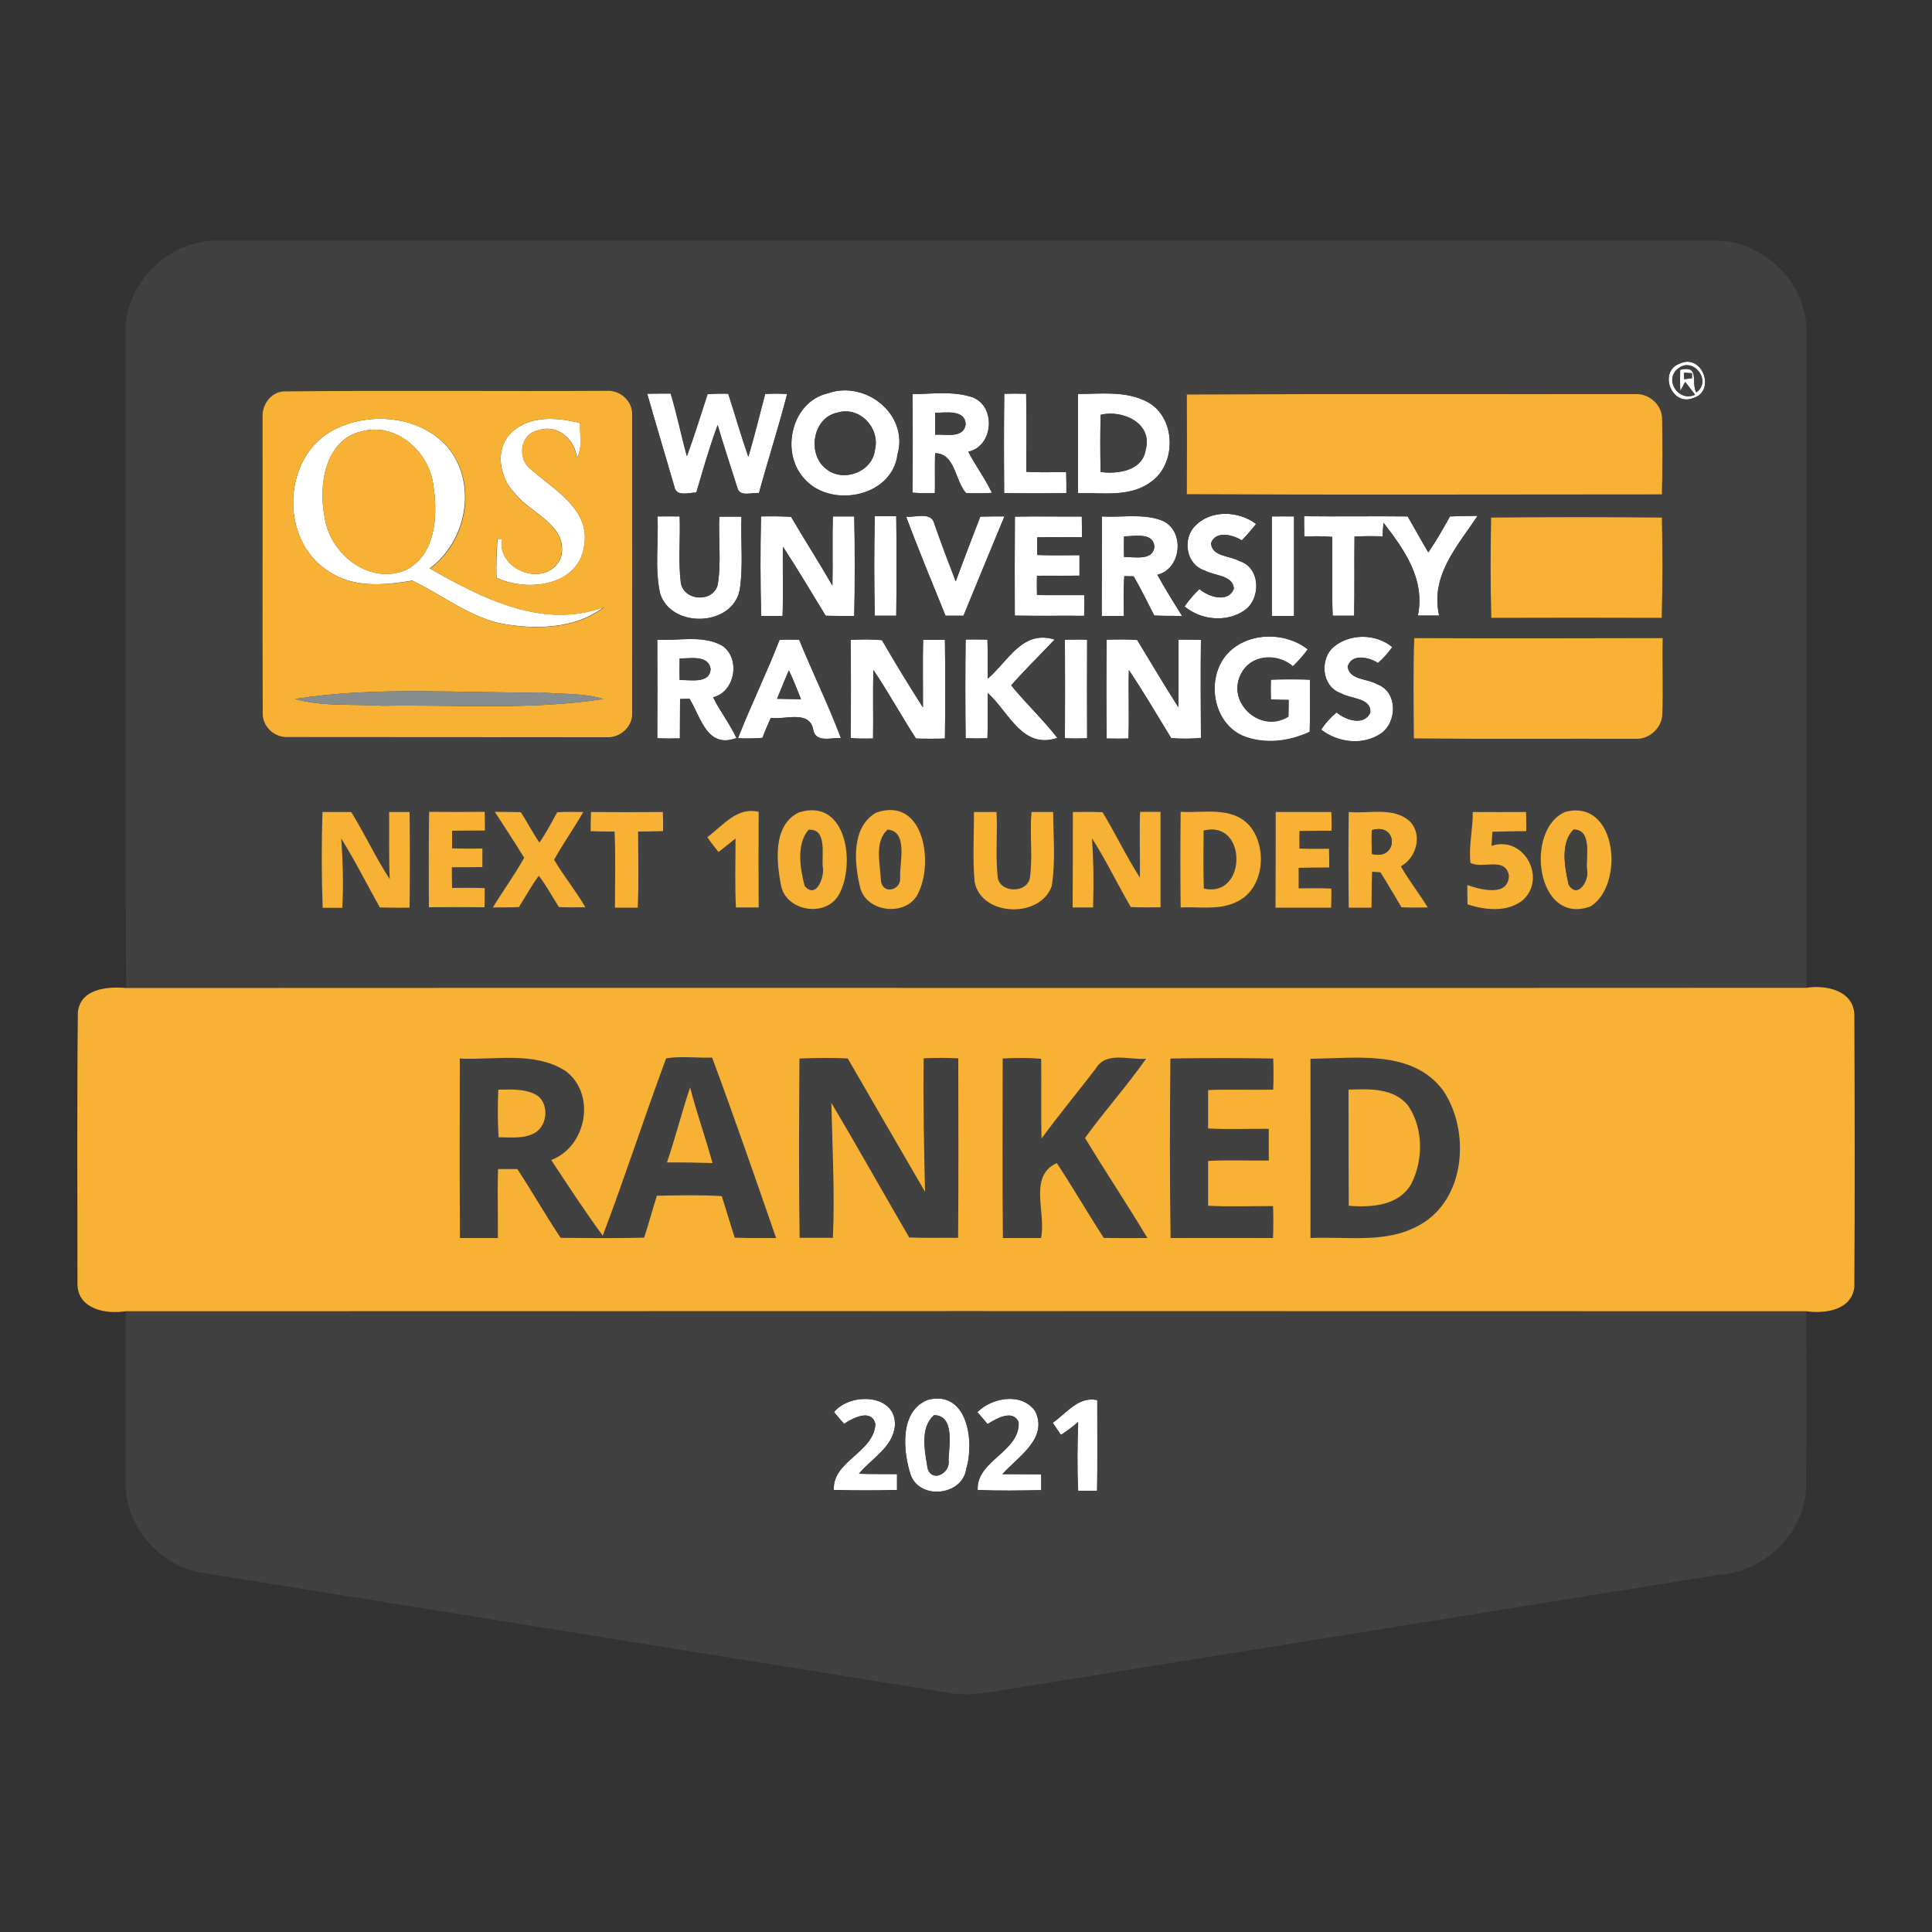 <?xml version="1.0" encoding="utf-8"?>
<!-- Generator: Adobe Illustrator 24.0.1, SVG Export Plug-In . SVG Version: 6.00 Build 0)  -->
<svg version="1.1" id="Layer_1" xmlns="http://www.w3.org/2000/svg" xmlns:xlink="http://www.w3.org/1999/xlink" x="0px" y="0px"
	 viewBox="0 0 1000 1000" style="enable-background:new 0 0 1000 1000;" xml:space="preserve">
<rect x="0" y="0" width="1000" height="1000" fill="#333333" stroke="none"/>
<style type="text/css">
	.st0{fill:#FFFFFF;}
	.st1{fill:#414141;}
	.st2{fill:#F7B235;}
	.st3{fill:#414140;}
	.st4{fill:#878D8F;}
</style>
<g>
	<g>
		<path class="st0" d="M869.4,188.2c11.8-5.6,19.1,14.6,6.8,17.9C865,210.4,858.3,192.2,869.4,188.2z M868.7,190.7
			c-7.7,5.7,0.1,17.6,8.6,13.6c-1.7-2.2-3.4-4.4-5.1-6.6c-0.8,1.6-1.7,3.2-2.5,4.7c-0.2-3.7-0.2-7.4-0.1-11
			c10.4-2.5,5.6,6.2,8.3,11.7C886.3,197.3,876.4,184.4,868.7,190.7z M871.7,192.9c0,0.8,0,2.5,0,3.3c1.3-0.2,2.7-0.3,4-0.5
			c0-0.6,0-1.9,0-2.6C874.4,193.1,873,193.1,871.7,192.9z"/>
	</g>
	<g>
		<path class="st0" d="M428.4,203.6c19.5-7,42.1,10.8,36.1,31.7c-2.9,22.3-35.4,28.2-48.8,11.8C403.9,233.5,409.9,207.9,428.4,203.6
			z M433.4,213.6c-13,2.6-15.8,22-5.4,29.4c8.9,6.8,23.7,1.1,24.9-10.3C455.6,221.4,444.8,210,433.4,213.6z"/>
	</g>
	<path class="st0" d="M335,203.8c4-0.1,8.1-0.1,12.1-0.1c3.2,10.7,5.4,21.6,8.4,32.4c3.8-10.6,7.2-21.4,10.7-32.1
		c3.6-0.2,7.1-0.3,10.7-0.2c3.5,10.8,6.6,21.8,10.4,32.6c3.2-10.7,5.9-21.7,8.7-32.5c3.8-0.2,7.6-0.2,11.4,0
		c-4.4,17.2-9.9,34.1-14.6,51.3c-3.7-0.4-9.9,2.2-11.2-2.7c-3.4-10.8-7-21.6-10.2-32.5c-4.2,11.4-7.6,23.2-11,34.9
		c-3.8,0.1-10.5,2.4-11.4-3C344.4,235.8,339.6,219.9,335,203.8z"/>
	<g>
		<path class="st0" d="M472.3,204c10.3-0.1,21-1.7,31,1.6c12.4,4.6,11,25.4-2.1,28.2c3.7,7.3,8.8,13.8,12.2,21.3
			c-4.5,0.3-8.9,0.3-13.4,0.1c-5.7-6.4-5.6-20.6-16-20.6c-0.2,6.9,0,13.8-0.1,20.6c-3.9,0.1-7.8,0.1-11.6-0.2
			C472.5,238,472.5,221,472.3,204z M484,213.7c0,3.8,0,7.5,0,11.3c5.2-0.4,14.5,2.1,15.8-5.1C499.9,211.8,489.4,213.6,484,213.7z"/>
	</g>
	<path class="st0" d="M519.8,203.8c3.8-0.1,7.5-0.1,11.3,0c0.3,13.5,0.1,26.9,0.1,40.4c6.9,0.4,13.7,0.2,20.6,0.1
		c0.1,3.6,0.2,7.2,0.1,10.9c-10.7,0.2-21.5,0.2-32.2,0C519.6,238,519.6,220.9,519.8,203.8z"/>
	<g>
		<path class="st0" d="M558,203.9c12,0,25-1.7,36,4.2c14.8,8,15.2,32.2,1.5,41.5c-10.8,7.9-25,5.4-37.5,5.6
			C558,238.1,558,220.9,558,203.9z M569.7,214.7c-0.3,9.9-0.3,19.7,0,29.6c8.9,1.2,21.7-0.6,23.3-11.5
			C596.8,219.1,581.1,211.9,569.7,214.7z"/>
	</g>
	<g>
		<path class="st0" d="M173.9,221.9c19-9.3,45.6-6.2,59,11.1c14.1,18.9,8.1,47.5-10.5,61.2c27,15.4,58.6,31.7,90.1,20
			c-14.8,11.6-36.3,11.8-54.2,8.3c-16.4-4-29.9-14.8-44.9-22c-14.3,2.4-30.5,4-43.3-4.8C144.2,279.5,145.9,235.3,173.9,221.9z
			 M187.4,223.2c-19.4,4.3-22.7,28.5-19.3,44.9c2.8,18.3,22,34,40.6,27.5c16.6-6.9,18.1-28.3,15.7-43.7
			C222.6,234.3,205.5,218.5,187.4,223.2z"/>
	</g>
	<path class="st0" d="M264.8,223.8c9.4-9,23.8-7.8,35.5-4.8c-0.4,5.9,1.6,12.5-1.7,17.9c-1.1-9.6-10-17.6-19.9-14.2
		c-9.6,1.7-11.2,15-3.7,20.4c12.1,10.6,31,20.9,27.3,39.9c-3.2,20.5-29.6,23.5-45.3,16c-0.3-6.6,0.1-13.2,0.5-19.8
		c0.6,0,1.7,0,2.2,0c-2.2,17,24.2,25.4,30.7,9.2c4-16.4-15.5-22.5-23.8-32.9C258.4,247.3,255.8,232.2,264.8,223.8z"/>
	<path class="st0" d="M618.4,272.4c8.1-8.7,22.7-8.1,31.7-1.2c-2.3,3-4.8,5.8-7.4,8.5c-4.7-2.9-13.5-5.2-15.9,1.4
		c0.3,7.1,9.9,6.5,14.7,9.3c11,3.4,11.3,19.6,2.5,25.6c-9.2,6.3-22.5,5-30.9-2.1c2.2-3.3,4.8-6.3,7.7-9c4.7,4.1,14.9,7.3,17.8-0.2
		c-0.5-7.1-10.1-6.6-15-9.4C614.1,292.5,611.8,279.3,618.4,272.4z"/>
	<path class="st0" d="M340.3,267.3c3.8,0,7.6,0,11.5,0c0.4,11.5-0.8,23.1,0.6,34.5c1.8,9.4,16.7,10.2,19.1,0.8
		c1.9-11.6,0.3-23.5,0.8-35.2c3.8,0,7.6,0,11.5,0c-0.5,12.8,1.1,25.7-1,38.3c-4,18.8-35.3,19.6-41.1,1.6
		C338.7,294.2,341,280.5,340.3,267.3z"/>
	<path class="st0" d="M393.9,267.3c5.2-0.1,10.4-0.1,15.6,0.2c7,11.9,14.5,23.6,21.4,35.6c0.2-11.9-0.1-23.9,0.2-35.8
		c3.7,0,7.4,0,11.1,0c0.4,17.1,0.4,34.3,0,51.5c-4.9,0-9.9,0-14.8-0.1c-7.3-11.9-14.4-24-22.1-35.7c-0.2,11.9,0.3,23.9-0.2,35.8
		c-3.7,0-7.4,0-11.1,0C393.6,301.6,393.5,284.4,393.9,267.3z"/>
	<path class="st0" d="M452.8,267.2c3.7,0,7.4,0,11.1,0c0.2,17.2,0.2,34.4,0,51.5c-3.7,0-7.4,0-11.1,0
		C452.4,301.6,452.4,284.4,452.8,267.2z"/>
	<path class="st0" d="M469,267.4c4.9,0.6,13.4-2.8,14.7,4c3.5,9.9,7.2,19.7,11,29.5c4.1-11.2,8.4-22.4,12.7-33.5
		c4.1-0.1,8.3-0.1,12.5-0.1c-7.1,17.1-14.2,34.2-21.2,51.4c-3.1,0-6.2,0-9.3,0C482.5,301.6,475.4,284.6,469,267.4z"/>
	<path class="st0" d="M525.3,267.4c11.5-0.2,23,0,34.6-0.1c0.1,3.6,0.1,7.2,0.1,10.7c-7.8,0.1-15.5-0.1-23.2,0.1c0,3,0,6.1,0,9.1
		c7.3,0.3,14.6,0.1,21.9,0.1c0,3.5,0,7.1,0,10.6c-7.3,0.2-14.7,0-22,0.1c-0.1,3.3-0.1,6.6,0,9.9c8.2,0.1,16.4-0.1,24.5,0.1
		c0.1,3.6,0.1,7.1-0.1,10.7c-12-0.1-23.9,0.1-35.9-0.1C525.2,301.5,525.2,284.5,525.3,267.4z"/>
	<g>
		<path class="st0" d="M570.3,267.3c10.4,0.7,21.4-1.7,31.3,2.2c11.8,5.2,10,25-2.6,28c4,7.2,8.4,14.3,12.8,21.3
			c-4.8,0-9.6,0-14.4-0.2c-3.5-6.8-6.8-13.7-10.7-20.3c-1.6,0-3.2-0.1-4.8-0.1c-0.5,6.8-0.3,13.7-0.2,20.6c-3.8,0-7.7,0-11.5,0
			C570.3,301.6,570.3,284.4,570.3,267.3z M581.8,277.6c-0.1,3.5-0.1,7.1,0,10.7c5.2-0.1,15,2.2,15.7-5.3
			C597,275.3,587,277.7,581.8,277.6z"/>
	</g>
	<path class="st0" d="M658.3,267.3c3.8,0,7.6,0,11.5,0c0,17.2,0,34.3,0,51.5c-3.8,0-7.6,0-11.5,0
		C658.3,301.6,658.3,284.4,658.3,267.3z"/>
	<path class="st0" d="M675,267.2c17.9,0.2,35.7-0.1,53.6,0.1c3.6,6.2,7,12.5,10.7,18.6c4.1-6,7.7-12.2,11.2-18.6
		c4.8-0.2,9.5-0.2,14.3-0.3c-10.5,15.8-24.6,31-19.9,51.6c-3.7,0-7.3,0-11,0c3.8-18.8-6.9-33.9-17.8-48c-0.2,2.3-0.4,4.6-0.5,7
		c-4.8-0.2-9.7-0.1-14.5,0.1c-0.2,13.7,0.1,27.4-0.2,41c-3.7,0-7.4,0-11.1,0c-0.5-13.6-0.1-27.2-0.2-40.8c-4.8-0.4-9.7-0.4-14.5-0.2
		C675,274.2,675,270.7,675,267.2z"/>
	<path class="st0" d="M634.4,339.4c10.1-12.3,30.4-12.9,42.5-3.4c-2.3,3.2-4.9,6.1-7.7,8.8c-7.4-6.5-20.2-6.4-25.9,2.3
		c-10,15,8.5,33.1,23.6,23.7c0.1-2.9,0.1-5.7,0.1-8.6c-3.1,0-6.1-0.1-9.2-0.2c-0.1-3.4-0.1-6.9,0-10.3c6.7-0.3,13.4-0.3,20.2,0
		c0.1,9,0.2,18-0.1,27c-10.7,5.1-23.7,6.6-34.8,2C627.9,373.9,624.3,352,634.4,339.4z"/>
	<path class="st0" d="M690.6,334.6c8.4-6.8,21.8-6.6,30.1,0.4c-2.2,3-4.6,5.8-7.4,8.2c-4.6-3-13.7-5.1-15.7,1.9
		c0.9,7,10.3,6.1,15.2,9.1c10.7,3.7,10.6,19.8,1.9,25.6c-9.2,6.2-22.2,4.6-30.8-2.1c2.1-3.4,4.8-6.3,7.9-8.9
		c4.7,3.9,14.2,7.2,17.5,0.1c0.6-7.8-10.2-7-15.1-10C684,355.5,682.8,340.9,690.6,334.6z"/>
	<g>
		<path class="st0" d="M340.2,331.1c11.1,0.7,23.4-2.6,33.6,3.1c9.6,6.4,6.9,24-4.7,26.7c3.6,7.3,8.7,13.8,12.1,21.1
			c-15.3,5.6-18.3-10.5-24.3-20.3c-1.6,0-3.3,0-4.9,0.1c-0.1,6.8,0,13.6-0.1,20.4c-3.9,0.1-7.8,0.1-11.7-0.1
			C340.3,365.1,340.3,348.1,340.2,331.1z M351.8,340.8c-0.1,3.7-0.1,7.4,0,11.2c5.3-0.2,15.8,2.2,16-5.9
			C366.5,338.8,357.1,341,351.8,340.8z"/>
	</g>
	<g>
		<path class="st0" d="M403.5,331.2c3.4-0.2,6.8-0.2,10.2-0.1c7,17.1,15.1,33.7,21.6,50.9c-4.9-0.3-13.1,2.6-14.3-4.2
			c-2-10.5-14.6-5.2-22-6.2c-1.5,3.4-3,6.8-4.3,10.3c-4.2,0.4-8.5,0.4-12.7,0.2C388.7,365,396.8,348.4,403.5,331.2z M408.3,347
			c-2.1,4.9-4.1,9.8-6.1,14.7c4.1,0.1,8.3,0.1,12.4,0.2C412.5,356.9,410.7,351.8,408.3,347z"/>
	</g>
	<path class="st0" d="M440.3,331.2c5.4-0.3,10.8-0.3,16.2,0.1c6.8,11.7,13.9,23.3,21.2,34.8c0.1-11.7-0.2-23.4,0.1-35
		c3.8,0,7.5,0,11.3,0c0.2,17,0.2,34.1,0,51.1c-5,0.2-10,0.2-15,0c-7.6-11.6-14.2-23.9-22-35.4c-0.4,11.8,0,23.6-0.2,35.4
		c-3.9,0.1-7.8,0.1-11.6-0.2C440.5,365.1,440.5,348.1,440.3,331.2z"/>
	<path class="st0" d="M499.8,331c3.8-0.1,7.6-0.1,11.3,0c0.3,6.8,0,13.5,0.2,20.2c10.5-9,17.9-25.5,34.6-20.2
		c-7.5,7.9-15.3,15.5-22.5,23.7c7.6,9.4,16.5,17.6,23.9,27.2c-18.2,6.1-25.1-13.3-36-23.2c-0.2,7.8,0.1,15.6-0.2,23.4
		c-3.8,0.1-7.5,0.1-11.3,0C499.6,365.1,499.6,348.1,499.8,331z"/>
	<path class="st0" d="M551.2,331.1c3.8-0.1,7.7-0.1,11.5,0c-0.1,17-0.1,34,0,51c-3.8,0.2-7.7,0.2-11.5,0
		C551.3,365.1,551.3,348.1,551.2,331.1z"/>
	<path class="st0" d="M572.8,331.1c5.3-0.2,10.5-0.2,15.8,0.2c7,11.6,14,23.3,21.3,34.8c0.2-11.7,0-23.4,0.1-35
		c3.9,0,7.8,0,11.6,0.1c-0.2,16.9-0.1,33.9,0,50.8c-5.1,0.5-10.3,0.5-15.4,0.1c-7.2-11.8-14.1-23.8-21.9-35.2
		c-0.3,11.8,0.2,23.6-0.2,35.4c-3.8,0.1-7.5,0.1-11.3,0C572.6,365.2,572.6,348.1,572.8,331.1z"/>
	<path class="st0" d="M431.7,730.9c8.4-10.4,32.4-9.5,31.5,7c-1,11.3-12.1,17-18.6,24.9c6.6,0.2,13.1,0.1,19.7,0.2
		c0,2.7,0,5.5,0,8.2c-10.9,0.3-21.8,0.3-32.7,0c-0.9-14.9,20.6-19.3,21.5-34c-1.8-8.3-11.7-3.3-16.2-0.2
		C435.1,735,433.4,733,431.7,730.9z"/>
	<g>
		<path class="st0" d="M480.4,724.5c20.5-5.1,24.1,21.8,19.7,35.9c-2,13.8-23.9,16.1-28.7,3.1C467.3,751.2,465.5,730.1,480.4,724.5z
			 M483.5,732.5c-7.5,6.3-4.8,18.9-3.4,27.5c2.3,7.7,12,2.4,10.8-4.2C491.2,748.4,494.3,732.6,483.5,732.5z"/>
	</g>
	<path class="st0" d="M505.9,730.9c7.6-7.6,22.8-10.3,29.8-0.6c7.1,14.1-8.8,23.7-16.9,32.7c6.7,0.1,13.4,0,20.1,0.1
		c0,2.7,0,5.5,0,8.2c-11,0.2-22,0.4-32.9-0.1c-0.8-15.2,21.9-19.6,21.2-35c-2.9-7-11.6-1.9-16.1,0.9
		C509.4,735,507.7,732.9,505.9,730.9z"/>
	<path class="st0" d="M544.9,736.4c7.1-4.9,13.2-13.9,23.1-11.7c0,15.6,0.2,31.3-0.1,46.9c-3.3,0-6.6,0-9.8,0
		c-0.6-11.9-0.4-23.7,0-35.6c-2.8,2.4-5.8,4.7-8.9,6.7C547.7,740.7,546.2,738.5,544.9,736.4z"/>
</g>
<g>
	<g>
		<path class="st1" d="M65,172c-0.6-25.1,22-47.6,47-47.4c258.7,0,517.3,0,776,0c24.6-0.2,47.1,21.7,47,46.4
			c0,113.5,0,226.9,0,340.4c-289.9,0.2-579.8-0.1-869.7,0.1C64.7,398.3,65.2,285.1,65,172z M869.4,188.2c-11.1,4-4.3,22.2,6.8,17.9
			C888.4,202.8,881.2,182.6,869.4,188.2z M146.4,202.6c-6.5,0.6-10.8,7.1-10.4,13.3c0,51-0.1,102.1,0.1,153.2
			c-0.3,7.1,6.1,12.9,13.1,12.5c55,0.1,109.9,0,164.9,0.1c7,0.4,13.6-5.4,13.2-12.6c0.1-51.4,0.1-102.8,0-154.1
			c0.4-7.2-6.2-13.1-13.2-12.6C258.2,202.6,202.3,202,146.4,202.6z M428.4,203.6c-18.5,4.3-24.5,29.8-12.6,43.6
			c13.3,16.4,45.9,10.5,48.8-11.8C470.5,214.4,447.9,196.6,428.4,203.6z M335,203.8c4.5,16.1,9.4,32,14.1,48.1
			c0.9,5.4,7.5,3.1,11.4,3c3.4-11.7,6.8-23.4,11-34.9c3.2,10.9,6.8,21.6,10.2,32.5c1.3,4.9,7.6,2.3,11.2,2.7
			c4.6-17.1,10.1-34.1,14.6-51.3c-3.8-0.2-7.6-0.2-11.4,0c-2.9,10.8-5.5,21.8-8.7,32.5c-3.8-10.8-6.9-21.8-10.4-32.6
			c-3.6-0.1-7.2-0.1-10.7,0.2c-3.5,10.7-6.8,21.5-10.7,32.1c-3-10.7-5.1-21.7-8.4-32.4C343.1,203.7,339.1,203.7,335,203.8z
			 M472.3,204c0.1,17,0.1,34,0,51c3.9,0.3,7.8,0.3,11.6,0.2c0.1-6.9-0.1-13.8,0.1-20.6c10.4,0,10.3,14.2,16,20.6
			c4.5,0.2,8.9,0.2,13.4-0.1c-3.5-7.4-8.5-14-12.2-21.3c13.1-2.8,14.5-23.6,2.1-28.2C493.4,202.3,482.6,203.9,472.3,204z
			 M519.8,203.8c-0.2,17.1-0.2,34.2,0,51.4c10.7,0.2,21.4,0.2,32.2,0c0-3.6,0-7.2-0.1-10.9c-6.9,0.1-13.8,0.3-20.6-0.1
			c0-13.5,0.2-26.9-0.1-40.4C527.4,203.7,523.6,203.7,519.8,203.8z M558,203.9c-0.1,17.1-0.1,34.2,0,51.3
			c12.5-0.2,26.7,2.3,37.5-5.6c13.7-9.3,13.3-33.5-1.5-41.5C583,202.1,570,203.9,558,203.9z M614.3,204.2c0.1,17.2,0.1,34.4,0,51.7
			c82,0.4,163.9,0.1,245.9,0.1c0.3-13,0.3-26,0.1-38.9c0.1-7.5-6.9-13.5-14.2-13C768.8,204.1,691.5,203.8,614.3,204.2z M618.4,272.4
			c-6.6,6.9-4.3,20.1,5.3,22.9c4.9,2.8,14.5,2.3,15,9.4c-3,7.6-13.1,4.3-17.8,0.2c-2.9,2.7-5.5,5.7-7.7,9c8.4,7.1,21.7,8.4,30.9,2.1
			c8.8-6,8.5-22.3-2.5-25.6c-4.8-2.8-14.4-2.2-14.7-9.3c2.4-6.6,11.3-4.4,15.9-1.4c2.6-2.7,5.1-5.5,7.4-8.5
			C641.1,264.3,626.5,263.7,618.4,272.4z M340.3,267.3c0.7,13.3-1.5,26.9,1.4,40c5.7,18,37,17.1,41.1-1.6c2-12.6,0.5-25.6,1-38.3
			c-3.8,0-7.6,0-11.5,0c-0.5,11.7,1.1,23.7-0.8,35.2c-2.4,9.4-17.3,8.6-19.1-0.8c-1.4-11.4-0.2-23-0.6-34.5
			C347.9,267.2,344.1,267.2,340.3,267.3z M393.9,267.3c-0.4,17.2-0.4,34.3,0,51.5c3.7,0,7.4,0,11.1,0c0.5-11.9,0-23.9,0.2-35.8
			c7.7,11.7,14.7,23.8,22.1,35.7c4.9,0.2,9.9,0.2,14.8,0.1c0.4-17.1,0.4-34.3,0-51.5c-3.7,0-7.4,0-11.1,0
			c-0.3,11.9,0.1,23.9-0.2,35.8c-6.9-12-14.4-23.7-21.4-35.6C404.3,267.2,399.1,267.2,393.9,267.3z M452.8,267.2
			c-0.4,17.2-0.4,34.3,0,51.5c3.7,0,7.4,0,11.1,0c0.2-17.2,0.2-34.4,0-51.5C460.2,267.2,456.5,267.2,452.8,267.2z M469,267.4
			c6.4,17.2,13.5,34.2,20.4,51.3c3.1,0,6.2,0,9.3,0c7-17.1,14.1-34.3,21.2-51.4c-4.2-0.1-8.3,0-12.5,0.1
			c-4.3,11.1-8.6,22.3-12.7,33.5c-3.9-9.8-7.5-19.6-11-29.5C482.3,264.5,473.8,267.9,469,267.4z M525.3,267.4
			c-0.1,17.1-0.1,34.2,0,51.3c12,0.2,23.9,0,35.9,0.1c0.2-3.6,0.2-7.1,0.1-10.7c-8.2-0.1-16.4,0.1-24.5-0.1c-0.1-3.3-0.1-6.6,0-9.9
			c7.3-0.1,14.7,0.1,22-0.1c0-3.5,0-7.1,0-10.6c-7.3,0-14.6,0.2-21.9-0.1c0-3,0-6.1,0-9.1c7.7-0.1,15.5,0,23.2-0.1
			c0-3.6,0-7.2-0.1-10.7C548.4,267.4,536.9,267.2,525.3,267.4z M570.3,267.3c0,17.2,0,34.3,0,51.5c3.8,0,7.6,0,11.5,0
			c0-6.9-0.3-13.7,0.2-20.6c1.6,0,3.2,0.1,4.8,0.1c3.9,6.6,7.1,13.5,10.7,20.3c4.8,0.2,9.6,0.2,14.4,0.2c-4.4-7-8.8-14.1-12.8-21.3
			c12.6-3,14.4-22.9,2.6-28C591.7,265.6,580.7,267.9,570.3,267.3z M658.3,267.3c0,17.2,0,34.3,0,51.5c3.8,0,7.6,0,11.5,0
			c0-17.2,0-34.3,0-51.5C665.9,267.2,662.1,267.2,658.3,267.3z M675,267.2c0,3.5,0,7,0.1,10.5c4.8-0.2,9.7-0.2,14.5,0.2
			c0,13.6-0.4,27.2,0.2,40.8c3.7,0,7.4,0,11.1,0c0.3-13.7,0-27.4,0.2-41c4.8-0.2,9.7-0.2,14.5-0.1c0.1-2.3,0.3-4.6,0.5-7
			c11,14.1,21.6,29.2,17.8,48c3.7,0,7.3,0,11,0c-4.7-20.6,9.4-35.8,19.9-51.6c-4.8,0-9.5,0.1-14.3,0.3c-3.5,6.3-7.1,12.6-11.2,18.6
			c-3.7-6.2-7.1-12.5-10.7-18.6C710.8,267.1,692.9,267.4,675,267.2z M771.8,267.9c-0.3,17.3-0.4,34.6,0.1,51.9
			c29.4-0.1,58.8-0.1,88.2,0c0.5-17.3,0.3-34.6,0.1-51.9C830.7,267.6,801.3,267.6,771.8,267.9z M634.4,339.4
			c-10.1,12.6-6.5,34.5,8.7,41.5c11.1,4.6,24.1,3.1,34.8-2c0.2-9,0.1-18,0.1-27c-6.7-0.3-13.4-0.3-20.2,0c-0.1,3.4-0.1,6.9,0,10.3
			c3.1,0.1,6.1,0.1,9.2,0.2c0,2.9-0.1,5.7-0.1,8.6c-15.1,9.4-33.6-8.7-23.6-23.7c5.7-8.7,18.5-8.9,25.9-2.3c2.8-2.7,5.4-5.6,7.7-8.8
			C664.7,326.5,644.5,327.1,634.4,339.4z M690.6,334.6c-7.8,6.3-6.6,20.9,3.5,24.2c5,3,15.7,2.2,15.1,10c-3.3,7.1-12.8,3.8-17.5-0.1
			c-3,2.6-5.7,5.5-7.9,8.9c8.5,6.8,21.5,8.3,30.8,2.1c8.7-5.8,8.9-21.9-1.9-25.6c-4.9-2.9-14.3-2.1-15.2-9.1
			c2-6.9,11.1-4.9,15.7-1.9c2.8-2.4,5.3-5.2,7.4-8.2C712.4,327.9,699,327.8,690.6,334.6z M732,330.3c-0.7,17.3-0.4,34.6-0.2,51.9
			c38,0.4,76.1,0.1,114.2,0.2c7.4,0.6,14.2-5.4,14.4-12.8c0.5-13.1,0-26.2,0.2-39.3C817.8,330.4,774.9,330.5,732,330.3z
			 M340.2,331.1c0.1,17,0.1,34,0,51c3.9,0.2,7.8,0.2,11.7,0.1c0.1-6.8,0-13.6,0.1-20.4c1.6,0,3.3,0,4.9-0.1c6,9.8,9,26,24.3,20.3
			c-3.5-7.4-8.5-13.9-12.1-21.1c11.5-2.8,14.3-20.3,4.7-26.7C363.7,328.5,351.3,331.8,340.2,331.1z M403.5,331.2
			c-6.7,17.2-14.8,33.8-21.6,50.9c4.2,0.2,8.5,0.2,12.7-0.2c1.3-3.5,2.8-6.9,4.3-10.3c7.5,1.1,20.1-4.3,22,6.2
			c1.2,6.8,9.5,4,14.3,4.2c-6.5-17.3-14.7-33.9-21.6-50.9C410.3,331,406.9,331,403.5,331.2z M440.3,331.2c0.2,17,0.1,33.9,0,50.9
			c3.9,0.3,7.7,0.3,11.6,0.2c0.2-11.8-0.2-23.6,0.2-35.4c7.8,11.5,14.4,23.7,22,35.4c5,0.3,10,0.3,15,0c0.2-17,0.2-34.1,0-51.1
			c-3.8,0-7.5,0-11.3,0c-0.3,11.7,0,23.4-0.1,35c-7.3-11.4-14.4-23-21.2-34.8C451.1,330.8,445.7,330.9,440.3,331.2z M499.8,331
			c-0.2,17-0.2,34.1,0,51.2c3.8,0.1,7.5,0.1,11.3,0c0.3-7.8,0-15.6,0.2-23.4c11,9.8,17.8,29.3,36,23.2c-7.4-9.5-16.2-17.8-23.9-27.2
			c7.2-8.2,15-15.8,22.5-23.7c-16.7-5.3-24.1,11.2-34.6,20.2c-0.2-6.7,0-13.5-0.2-20.2C507.4,331,503.6,331,499.8,331z M551.2,331.1
			c0.1,17,0,34,0,51c3.8,0.2,7.7,0.2,11.5,0c0-17-0.1-34,0-51C558.9,331,555.1,331,551.2,331.1z M572.8,331.1
			c-0.2,17-0.2,34.1,0,51.1c3.8,0.1,7.5,0.1,11.3,0c0.4-11.8-0.1-23.6,0.2-35.4c7.7,11.5,14.6,23.4,21.9,35.2
			c5.1,0.4,10.3,0.4,15.4-0.1c-0.1-17-0.2-33.9,0-50.8c-3.9-0.1-7.8-0.2-11.6-0.1c-0.2,11.7,0.1,23.4-0.1,35
			c-7.3-11.5-14.2-23.2-21.3-34.8C583.4,330.9,578.1,330.9,572.8,331.1z M166.9,420.3c-0.4,16.5-0.5,33,0,49.5c3.4,0,6.8,0,10.2,0
			c0.6-12,0.4-24-0.6-35.9c7.2,11.6,13.2,23.9,20,35.7c5.1,0.2,10.3,0.2,15.4,0.1c0.2-16.5,0.2-33,0-49.5c-3.5,0-7.1,0-10.6,0
			c0.1,11.6-0.1,23.2,0.3,34.7c-7.2-11.2-12.8-23.4-19.9-34.7C176.8,420.2,171.8,420.2,166.9,420.3z M222.1,420.2
			c-0.2,16.5-0.2,33,0,49.5c9.6-0.1,19.2-0.1,28.8,0c0.1-3.3,0.1-6.6,0.1-9.9c-5.6-0.2-11.3-0.2-16.9-0.1c-0.1-3.6-0.1-7.2-0.1-10.7
			c5.3,0,10.5,0,15.8-0.1c0-3.2,0-6.4,0-9.6c-5.2,0.1-10.5,0.1-15.7-0.1c0-3,0-6.1,0-9.1c5.7-0.1,11.4,0,17-0.1c0-3.2,0-6.5-0.1-9.7
			C241.3,420.3,231.7,420.3,222.1,420.2z M256.1,420.2c5,8,10.4,15.8,15.2,23.9c-5,8.8-11,17-16.2,25.7c4.5,0,9-0.1,13.5-0.2
			c3.5-5.4,6.5-11.1,10.3-16.2c3.8,5.2,6.9,10.8,10.4,16.2c4.6,0.2,9.1,0.2,13.7,0.1c-5-8.5-11.2-16.1-16.2-24.6
			c4.8-8.4,10.3-16.3,15.1-24.7c-4.5-0.1-9-0.1-13.5,0.1c-2.9,5.3-5.8,10.7-9.2,15.7c-3.4-5.1-6.3-10.5-9.6-15.7
			C265.2,420.3,260.7,420.2,256.1,420.2z M305.9,420.3c-0.1,3.3-0.2,6.6-0.1,9.9c4.1,0.1,8.2,0.2,12.4,0.2
			c0.6,13.1,0.1,26.3,0.2,39.4c3.9,0,7.9,0.1,11.8,0c0.6-13.1,0.1-26.3,0.2-39.4c4.3,0,8.6,0,12.9-0.2c0-3.3,0-6.6-0.1-9.9
			C330.7,420.3,318.3,420.3,305.9,420.3z M366.1,433.3c1.8,2.7,3.8,5.2,5.8,7.7c3-2.3,5.9-4.6,8.8-7c0,11.9-0.4,23.8,0.2,35.7
			c3.9,0,7.9,0,11.8,0c0-16.5,0-33,0-49.5C381.4,417.5,374.2,427.4,366.1,433.3z M413.5,420.5c-13.5,6.5-11.7,25.2-9.3,37.5
			c2.4,13.7,23.4,17.1,30,5.1C443,447.3,438.2,412.7,413.5,420.5z M453.5,420.6c-12.9,7.4-11.4,25.8-8.4,38.3
			c3,13.9,25.2,15.9,30.5,2.7C483.2,445.5,477.9,412.2,453.5,420.6z M504.1,420.3c0,12.1-0.8,24.3,0.4,36.4
			c3.6,17.9,34.1,18.8,39.9,1.9c1.9-12.6,0.8-25.6,0.7-38.3c-3.8,0-7.5,0-11.2,0c-1,11.3,0.7,22.7-0.8,33.9
			c-1.2,8.4-15.9,8.1-16.7-0.4c-1.1-11.1,0-22.4-0.6-33.5C512,420.2,508,420.2,504.1,420.3z M555.3,420.3c0,16.5,0,33,0,49.4
			c3.5,0,7.1,0,10.6,0c0.3-11.9,0.3-23.9-0.6-35.8c7.4,11.5,13.2,23.8,20.1,35.6c5.1,0.2,10.2,0.2,15.4,0.1c0-16.5,0-32.9,0-49.4
			c-3.5,0-7.1,0-10.6,0c-0.4,11.3,0.1,22.7-0.1,34c-7-10.9-12.6-22.7-19.3-33.8C565.6,420.2,560.4,420.2,555.3,420.3z M611.1,420.2
			c-0.2,16.5-0.2,33,0,49.5c9.4-0.5,19.3,1.5,28.1-2.5c15.1-6.1,17.2-28.4,7.5-39.9C637.6,417.3,623.1,421,611.1,420.2z
			 M660.3,420.3c0,16.5,0,33,0,49.4c9.6,0,19.2,0,28.8,0c0.1-3.3,0.2-6.6,0.1-9.9c-5.6-0.2-11.3-0.2-16.9-0.1c0-3.5-0.1-7.1,0-10.6
			c5.3-0.1,10.5-0.1,15.8-0.2c0-3.2-0.1-6.5-0.1-9.7c-5.1,0.1-10.2,0.1-15.3-0.1c-0.1-3,0-6.1,0-9.1c5.5-0.1,11.1-0.1,16.6-0.1
			c0-3.2,0-6.5-0.1-9.7C679.5,420.3,669.9,420.3,660.3,420.3z M698.1,420.3c-0.2,16.5-0.2,33,0,49.5c3.9,0,7.8,0,11.8,0
			c0.1-6.2,0-12.4,0.3-18.6c1.4,0.1,2.9,0.2,4.3,0.3c3.7,6,7.2,12.1,10.9,18.1c4.5,0.2,9.1,0.2,13.6,0.1
			c-4.4-7.2-9.7-13.9-13.9-21.3c8.1-4.4,11.5-16.2,4.7-23.2C721.2,417.3,708.6,421.2,698.1,420.3z M762.3,420.3
			c0,8.8-2.2,17.7-1,26.3c6.2,3.3,18-3.4,19.9,6.5c-0.1,11.3-14.6,7.4-21.5,5c0,3.3,0,6.6,0.1,10c9,3,20.4,4.2,28.4-2
			c12.9-11.3,1-33.9-16-28.3c0.2-2.4,0.3-4.9,0.5-7.3c5.8-0.2,11.7-0.1,17.5-0.3c0-3.3,0-6.6-0.1-9.9
			C780.7,420.3,771.5,420.3,762.3,420.3z M810.3,420.2c-21.5,8.8-15.3,59.2,12.9,49C841,458.3,837.2,413.3,810.3,420.2z"/>
	</g>
	<path class="st1" d="M868.7,190.7c7.7-6.3,17.7,6.7,9.3,12.4c-2.8-5.5,2-14.2-8.3-11.7c-0.1,3.7-0.2,7.4,0.1,11
		c0.8-1.6,1.7-3.2,2.5-4.7c1.7,2.2,3.4,4.4,5.1,6.6C868.8,208.3,861,196.4,868.7,190.7z"/>
	<path class="st1" d="M871.7,192.9c1.3,0.1,2.7,0.2,4.1,0.3c0,0.6,0,1.9,0,2.6c-1.4,0.2-2.7,0.3-4,0.5
		C871.7,195.4,871.7,193.8,871.7,192.9z"/>
	<path class="st1" d="M433.4,213.6c11.4-3.6,22.2,7.9,19.5,19.1c-1.2,11.4-16,17.1-24.9,10.3C417.6,235.6,420.4,216.2,433.4,213.6z"
		/>
	<path class="st1" d="M484,213.7c5.4-0.1,15.9-1.9,15.8,6.2c-1.3,7.2-10.6,4.7-15.8,5.1C484,221.2,484,217.5,484,213.7z"/>
	<path class="st1" d="M569.7,214.7c11.3-2.8,27.1,4.4,23.3,18.1c-1.6,10.9-14.4,12.6-23.3,11.5C569.5,234.4,569.5,224.6,569.7,214.7
		z"/>
	<path class="st1" d="M581.8,277.6c5.2,0,15.2-2.4,15.7,5.4c-0.7,7.5-10.5,5.1-15.7,5.3C581.7,284.7,581.7,281.2,581.8,277.6z"/>
	<path class="st1" d="M351.8,340.8c5.3,0.1,14.7-2,16,5.3c-0.2,8.1-10.6,5.6-16,5.9C351.7,348.2,351.7,344.5,351.8,340.8z"/>
	<path class="st1" d="M418.5,429.5c9.4-0.8,6.9,12.6,7.3,18.6c1.3,5.3-3.1,17.5-9.3,10.4C414.1,449.6,412.1,436.9,418.5,429.5z"/>
	<path class="st1" d="M459.5,429.4c10.6,0.9,6.2,17.1,6.4,24.6c0.8,6.6-8.7,9.5-9.9,2.1C455.7,447.6,452.2,435.5,459.5,429.4z"/>
	<path class="st1" d="M623,429.9c22.6-5.8,22.5,35.2,0.1,30C622.8,449.9,623,439.9,623,429.9z"/>
	<g>
		<path class="st1" d="M344.8,547.8c7.9-1.3,16-0.2,24-0.5c11.4,31,22.3,62.2,33.1,93.4c-7.1,0-14.3,0.2-21.4-0.2
			c-2.3-7.1-4.4-14.4-6.7-21.5c-11.2-0.6-22.4-0.4-33.6-0.2c-2.4,7.2-4.3,14.5-6.6,21.7c-14.4,0.4-28.8,0.2-43.2,0.1
			c-7.8-11.7-14.7-23.9-22.4-35.6c-3.4,0-6.7-0.1-10,0c-0.4,11.9-0.1,23.8-0.1,35.7c-6.5,0-13.1,0-19.6,0c-0.3-31-0.1-61.9-0.1-92.9
			c18.1,0.8,38.5-3.9,54.7,6.4c15.9,11.9,10.9,39.2-7.4,46.1c8.7,13.2,17.4,26.5,26.7,39.2C323.5,609.2,333.5,578.2,344.8,547.8z
			 M345.2,601.7c7.9-0.1,15.8,0.1,23.7,0.3c-3.6-13.2-8.3-26-11.6-39.2C352.9,575.6,349.5,588.8,345.2,601.7z M257.9,564
			c-0.3,8.2-0.4,16.5,0.1,24.7c6.2-0.1,12.9,1,18.5-2.2c7.2-3.8,7.9-16.6,0.2-20.2C270.9,563.4,264.1,564,257.9,564z"/>
	</g>
	<path class="st1" d="M413.8,547.9c8.3-0.3,16.6-0.4,24.9,0.1c13.3,23,26.6,46.1,40,69c-0.5-23-1.1-46.1-0.7-69.1
		c6-0.3,11.9-0.3,17.9,0c0,31,0.2,61.9-0.1,92.9c-8.4-0.1-16.9,0.2-25.3-0.2c-13.5-23.2-26.6-46.6-40.3-69.7
		c0.5,23.3,1.8,46.6,0.8,69.9c-5.7,0-11.4,0-17.2,0C413.4,609.8,413.5,578.8,413.8,547.9z"/>
	<path class="st1" d="M519,547.9c6.6-0.3,13.3-0.3,19.9,0c0.2,13.8-0.2,27.6,0.2,41.3c9-12.3,18.7-24,28-36.1
		c5.3-9.3,17.5-4.4,26.1-5.2c-9.9,14.1-21.5,27-31.6,41c10.5,17.4,21.8,34.3,32.3,51.8c-7.5-0.1-15,0-22.6-0.1
		c-8.2-12.8-15.9-26-24.3-38.7c-15,6.7-5.3,26.1-8.2,38.8c-6.6,0-13.2,0-19.7,0C518.8,609.8,519,578.8,519,547.9z"/>
	<path class="st1" d="M605.8,547.9c17.7-0.3,35.4-0.3,53.1,0c0.2,5.4,0.2,10.7,0,16.1c-11.2,0.2-22.5-0.2-33.7,0.2
		c0,6.6,0,13.3,0,19.9c10.5,0.6,20.9,0.1,31.4,0.2c0,5.5,0,10.9,0,16.4c-10.5,0-21-0.4-31.4,0.2c0,7.7,0,15.4,0,23.2
		c11.2,0.6,22.4,0.1,33.6,0.2c0.2,5.5,0.2,11,0,16.5c-17.7-0.1-35.3-0.1-53,0C605.4,609.8,605.5,578.8,605.8,547.9z"/>
	<g>
		<path class="st1" d="M678.3,548c23.2,0,52.4-4.9,68.6,16.2c14.4,21,11.9,56.4-11.9,69.8c-17.2,9.9-37.8,6-56.6,6.8
			C678.3,609.8,678.3,578.9,678.3,548z M698,564c-0.1,20-0.1,40.1,0,60.1c11.6,0.9,26.3-0.1,32.5-11.6c6.1-12.1,6.1-28.2-1.4-39.7
			C722.1,563,708.8,563.6,698,564z"/>
	</g>
	<g>
		<path class="st1" d="M65,678.8c290-0.1,580-0.1,869.9,0c0,30.7,0.2,61.4-0.1,92c-1.3,23.7-22.4,43.1-45.8,44.4
			C765.6,835,642.2,855,518.8,874.8c-8.7,1.6-17.7,3-26.5,1.6c-129.2-20.8-258.4-41.5-387.5-62.3C83.2,810.7,65.5,791,65,769.1
			C65,739,65,708.9,65,678.8z M431.7,730.9c1.7,2.1,3.5,4.1,5.2,6.1c4.5-3.1,14.4-8.1,16.2,0.2c-0.9,14.7-22.4,19.1-21.5,34
			c10.9,0.3,21.8,0.3,32.7,0c0-2.7,0-5.5,0-8.2c-6.6-0.1-13.1,0.1-19.7-0.2c6.5-8,17.6-13.6,18.6-24.9
			C464.1,721.4,440.1,720.5,431.7,730.9z M480.4,724.5c-14.9,5.6-13.1,26.6-9,39c4.8,13,26.7,10.7,28.7-3.1
			C504.5,746.3,500.9,719.5,480.4,724.5z M505.9,730.9c1.7,2.1,3.5,4.1,5.3,6.2c4.5-2.8,13.2-7.9,16.1-0.9c0.6,15.4-22,19.7-21.2,35
			c11,0.5,22,0.3,32.9,0.1c0-2.7,0-5.5,0-8.2c-6.7-0.1-13.4,0-20.1-0.1c8.1-9,23.9-18.5,16.9-32.7
			C528.8,720.6,513.6,723.3,505.9,730.9z M544.9,736.4c1.4,2.1,2.8,4.2,4.2,6.3c3.2-2,6.1-4.2,8.9-6.7c-0.4,11.9-0.6,23.7,0,35.6
			c3.3,0,6.5,0,9.8,0c0.3-15.6,0.1-31.3,0.1-46.9C558.1,722.6,552,731.6,544.9,736.4z"/>
	</g>
	<path class="st1" d="M483.5,732.5c10.8,0.1,7.7,16,7.5,23.3c1.2,6.6-8.5,11.9-10.8,4.2C478.7,751.3,476,738.8,483.5,732.5z"/>
</g>
<g>
	<g>
		<path class="st2" d="M146.4,202.6c55.8-0.6,111.8,0,167.6-0.3c7-0.5,13.6,5.4,13.2,12.6c0,51.4,0.1,102.8,0,154.1
			c0.4,7.2-6.3,13-13.2,12.6c-55-0.1-109.9,0-164.9-0.1c-7,0.4-13.4-5.4-13.1-12.5c-0.2-51,0-102.1-0.1-153.2
			C135.6,209.7,139.9,203.3,146.4,202.6z M173.9,221.9c-28,13.4-29.8,57.6-3.6,73.9c12.7,8.7,28.9,7.1,43.3,4.8
			c14.9,7.2,28.5,18,44.9,22c17.9,3.5,39.4,3.3,54.2-8.3c-31.6,11.7-63.2-4.6-90.1-20c18.6-13.7,24.6-42.3,10.5-61.2
			C219.5,215.7,192.9,212.6,173.9,221.9z M264.8,223.8c-9,8.4-6.4,23.5,1.7,31.7c8.3,10.4,27.8,16.5,23.8,32.9
			c-6.5,16.2-32.9,7.8-30.7-9.2c-0.6,0-1.7,0-2.2,0c-0.4,6.6-0.7,13.2-0.5,19.8c15.6,7.5,42.1,4.5,45.3-16
			c3.7-19.1-15.2-29.4-27.3-39.9c-7.4-5.4-5.9-18.7,3.7-20.4c9.9-3.4,18.8,4.6,19.9,14.2c3.2-5.3,1.3-12,1.7-17.9
			C288.6,216,274.2,214.8,264.8,223.8z M152.7,361.8c14.7,4.1,30.2,2.5,45.3,3.5c38.1-0.7,76.7,2.4,114.3-3.5
			c-10.4-3.2-21.5-2.4-32.3-3.4C237.7,358.9,194.6,355.1,152.7,361.8z"/>
	</g>
	<path class="st2" d="M614.3,204.2c77.3-0.4,154.5-0.1,231.8-0.2c7.3-0.6,14.3,5.5,14.2,13c0.2,13,0.2,26-0.1,38.9
		c-82,0-164,0.3-245.9-0.1C614.4,238.6,614.4,221.4,614.3,204.2z"/>
	<path class="st2" d="M187.4,223.2c18.1-4.7,35.3,11.1,37,28.7c2.4,15.4,0.9,36.8-15.7,43.7c-18.6,6.6-37.8-9.1-40.6-27.5
		C164.6,251.7,167.9,227.6,187.4,223.2z"/>
	<path class="st2" d="M771.8,267.9c29.5-0.3,58.9-0.3,88.4,0c0.3,17.3,0.4,34.6-0.1,51.9c-29.4-0.1-58.8-0.1-88.2,0
		C771.4,302.5,771.5,285.1,771.8,267.9z"/>
	<path class="st2" d="M732,330.3c42.9,0.2,85.8,0.1,128.6,0c-0.3,13.1,0.3,26.2-0.2,39.3c-0.2,7.4-7,13.4-14.4,12.8
		c-38.1-0.1-76.1,0.2-114.2-0.2C731.7,364.9,731.4,347.6,732,330.3z"/>
	<path class="st2" d="M166.9,420.3c5,0,9.9,0,14.9,0c7,11.3,12.6,23.5,19.9,34.7c-0.5-11.6-0.2-23.2-0.3-34.7c3.5,0,7.1,0,10.6,0
		c0.2,16.5,0.2,33,0,49.5c-5.1,0.1-10.3,0-15.4-0.1c-6.7-11.9-12.8-24.2-20-35.7c0.9,11.9,1.2,23.9,0.6,35.9c-3.4,0-6.8,0-10.2,0
		C166.4,453.3,166.4,436.8,166.9,420.3z"/>
	<path class="st2" d="M222.1,420.2c9.6,0.1,19.2,0.1,28.8,0c0.1,3.2,0.1,6.5,0.1,9.7c-5.7,0-11.4,0-17,0.1c0,3,0,6.1,0,9.1
		c5.2,0.2,10.5,0.2,15.7,0.1c0,3.2,0,6.4,0,9.6c-5.3,0.1-10.5,0.1-15.8,0.1c0,3.6,0,7.1,0.1,10.7c5.6-0.1,11.3-0.1,16.9,0.1
		c0,3.3,0,6.6-0.1,9.9c-9.6-0.1-19.2-0.1-28.8,0C221.9,453.2,221.9,436.8,222.1,420.2z"/>
	<path class="st2" d="M256.1,420.2c4.5,0,9,0.1,13.5,0.2c3.3,5.2,6.1,10.6,9.6,15.7c3.5-5,6.3-10.4,9.2-15.7c4.5-0.2,9-0.2,13.5-0.1
		c-4.8,8.4-10.4,16.3-15.1,24.7c5,8.5,11.3,16.1,16.2,24.6c-4.6,0.1-9.1,0.1-13.7-0.1c-3.5-5.4-6.5-11.1-10.4-16.2
		c-3.8,5.1-6.9,10.8-10.3,16.2c-4.5,0.2-9,0.2-13.5,0.2c5.3-8.7,11.3-16.9,16.2-25.7C266.5,436,261.2,428.2,256.1,420.2z"/>
	<path class="st2" d="M305.9,420.3c12.4,0.1,24.8,0.1,37.2,0c0.1,3.3,0.2,6.6,0.1,9.9c-4.3,0.1-8.6,0.2-12.9,0.2
		c0,13.1,0.4,26.3-0.2,39.4c-4,0-7.9,0-11.8,0c0-13.1,0.4-26.3-0.2-39.4c-4.1,0-8.2,0-12.4-0.2C305.7,426.9,305.8,423.6,305.9,420.3
		z"/>
	<path class="st2" d="M366.1,433.3c8.1-5.9,15.2-15.8,26.6-13.1c-0.1,16.5-0.1,33,0,49.5c-3.9,0-7.9,0-11.8,0
		c-0.6-11.9-0.2-23.8-0.2-35.7c-2.9,2.4-5.9,4.7-8.8,7C369.9,438.5,367.9,436,366.1,433.3z"/>
	<g>
		<path class="st2" d="M413.5,420.5c24.8-7.8,29.5,26.9,20.7,42.6c-6.7,12-27.6,8.7-30-5.1C401.8,445.7,400,427,413.5,420.5z
			 M418.5,429.5c-6.4,7.4-4.4,20.1-2,29.1c6.1,7.1,10.6-5.1,9.3-10.4C425.4,442,428,428.7,418.5,429.5z"/>
	</g>
	<g>
		<path class="st2" d="M453.5,420.6c24.4-8.4,29.7,24.9,22.1,41c-5.3,13.2-27.5,11.2-30.5-2.7C442.1,446.4,440.6,428,453.5,420.6z
			 M459.5,429.4c-7.2,6.1-3.8,18.2-3.5,26.7c1.2,7.3,10.7,4.5,9.9-2.1C465.6,446.5,470.1,430.3,459.5,429.4z"/>
	</g>
	<path class="st2" d="M504.1,420.3c3.9,0,7.8,0,11.7,0c0.6,11.2-0.6,22.4,0.6,33.5c0.8,8.5,15.4,8.8,16.7,0.4
		c1.5-11.2-0.2-22.6,0.8-33.9c3.7,0,7.5,0,11.2,0c0.1,12.7,1.3,25.7-0.7,38.3c-5.8,16.8-36.2,16-39.9-1.9
		C503.3,444.6,504.2,432.4,504.1,420.3z"/>
	<path class="st2" d="M555.3,420.3c5.1-0.1,10.3-0.1,15.4,0.1c6.7,11.1,12.3,22.9,19.3,33.8c0.2-11.3-0.3-22.7,0.1-34
		c3.5,0,7.1,0,10.6,0c0,16.5,0,33,0,49.4c-5.1,0.1-10.2,0.1-15.4-0.1c-6.9-11.8-12.7-24.1-20.1-35.6c0.9,11.9,0.9,23.8,0.6,35.8
		c-3.5,0-7.1,0-10.6,0C555.3,453.2,555.3,436.8,555.3,420.3z"/>
	<g>
		<path class="st2" d="M611.1,420.2c12,0.7,26.5-3,35.6,7.1c9.8,11.5,7.6,33.8-7.5,39.9c-8.8,4-18.8,2-28.1,2.5
			C610.9,453.2,610.9,436.7,611.1,420.2z M623,429.9c-0.1,10-0.2,20,0.1,30C645.5,465.1,645.7,424.1,623,429.9z"/>
	</g>
	<path class="st2" d="M660.3,420.3c9.6,0,19.2,0,28.8,0c0.1,3.2,0.2,6.5,0.1,9.7c-5.5,0-11,0-16.6,0.1c0,3-0.1,6,0,9.1
		c5.1,0.2,10.2,0.2,15.3,0.1c0.1,3.2,0.1,6.5,0.1,9.7c-5.3,0-10.5,0.1-15.8,0.2c0,3.5,0,7.1,0,10.6c5.6-0.1,11.3-0.1,16.9,0.1
		c0.1,3.3,0,6.6-0.1,9.9c-9.6,0-19.2,0-28.8,0C660.3,453.2,660.3,436.8,660.3,420.3z"/>
	<g>
		<path class="st2" d="M698.1,420.3c10.5,1,23.1-2.9,31.7,4.9c6.7,7,3.3,18.8-4.7,23.2c4.2,7.4,9.5,14.1,13.9,21.3
			c-4.5,0.1-9.1,0.1-13.6-0.1c-3.6-6-7.1-12.1-10.9-18.1c-1.5-0.1-2.9-0.2-4.3-0.3c-0.3,6.2-0.2,12.4-0.3,18.6c-3.9,0-7.9,0-11.8,0
			C697.9,453.2,697.9,436.8,698.1,420.3z M710,429.7c-0.1,4.1-0.1,8.2,0.1,12.3C723.8,445.6,723.9,425.5,710,429.7z"/>
	</g>
	<path class="st2" d="M762.3,420.3c9.2,0,18.4,0.1,27.6,0c0.1,3.3,0.1,6.6,0.1,9.9c-5.8,0.1-11.7,0.1-17.5,0.3
		c-0.2,2.4-0.3,4.8-0.5,7.3c17-5.6,28.9,17.1,16,28.3c-8,6.2-19.3,5-28.4,2c-0.1-3.3-0.1-6.7-0.1-10c6.9,2.4,21.4,6.3,21.5-5
		c-1.9-9.9-13.7-3.1-19.9-6.5C760.1,437.9,762.4,429,762.3,420.3z"/>
	<g>
		<path class="st2" d="M810.3,420.2c26.9-6.9,30.7,38.1,12.9,49C795,479.4,788.9,429,810.3,420.2z M814.5,429.4
			c-7,6.8-4.6,19.7-2.5,28.4c4.6,7.8,10.9-2.4,9.4-7.9C820.8,443.5,824.2,429.4,814.5,429.4z"/>
	</g>
	<g>
		<path class="st2" d="M65.2,511.4c289.9-0.2,579.8,0.1,869.7-0.1c10-1.6,24.3,1.2,24.9,13.7c0.2,47,0.3,94,0,141
			c-1.2,12.1-15.1,14.1-24.9,12.7c-290-0.1-580-0.1-869.9,0c-10,1.6-24.5-1-24.9-13.7c0-47-0.3-94,0.2-140.9
			C41.4,511.8,55.5,510.5,65.2,511.4z M344.8,547.8c-11.3,30.4-21.3,61.4-32.8,91.8c-9.4-12.8-18-26-26.7-39.2
			c18.4-6.9,23.4-34.2,7.4-46.1c-16.2-10.3-36.6-5.5-54.7-6.4c0,31-0.2,61.9,0.1,92.9c6.5,0,13.1,0,19.6,0
			c0.1-11.9-0.3-23.8,0.1-35.7c3.3,0,6.7,0,10,0c7.7,11.7,14.6,23.9,22.4,35.6c14.4,0.1,28.8,0.3,43.2-0.1
			c2.4-7.2,4.3-14.5,6.6-21.7c11.2-0.2,22.4-0.5,33.6,0.2c2.3,7.1,4.4,14.4,6.7,21.5c7.1,0.3,14.3,0.2,21.4,0.2
			c-10.8-31.2-21.6-62.4-33.1-93.4C360.8,547.7,352.7,546.5,344.8,547.8z M413.8,547.9c-0.2,30.9-0.4,61.9,0.1,92.8
			c5.7,0,11.4,0,17.2,0c1-23.3-0.3-46.6-0.8-69.9c13.7,23.1,26.8,46.5,40.3,69.7c8.4,0.4,16.9,0.1,25.3,0.2
			c0.3-31,0.1-61.9,0.1-92.9c-6-0.3-11.9-0.3-17.9,0c-0.4,23,0.2,46.1,0.7,69.1c-13.4-23-26.7-46-40-69
			C430.4,547.4,422.1,547.6,413.8,547.9z M519,547.9c0,31-0.2,61.9,0.1,92.9c6.6,0,13.2,0,19.7,0c2.9-12.7-6.8-32.1,8.2-38.8
			c8.4,12.7,16,25.9,24.3,38.7c7.5,0.2,15.1,0.1,22.6,0.1c-10.5-17.5-21.8-34.4-32.3-51.8c10.1-14,21.7-26.9,31.6-41
			c-8.6,0.8-20.8-4.1-26.1,5.2c-9.3,12.1-19,23.8-28,36.1c-0.4-13.8,0-27.5-0.2-41.3C532.3,547.5,525.7,547.5,519,547.9z
			 M605.8,547.9c-0.3,31-0.4,61.9,0.1,92.9c17.7,0,35.3-0.1,53,0c0.2-5.5,0.2-11,0-16.5c-11.2-0.1-22.4,0.4-33.6-0.2
			c0-7.7,0-15.5,0-23.2c10.5-0.6,20.9-0.1,31.4-0.2c0-5.5,0-11,0-16.4c-10.5-0.1-21,0.4-31.4-0.2c0-6.6,0-13.3,0-19.9
			c11.2-0.4,22.5,0,33.7-0.2c0.2-5.4,0.2-10.7,0-16.1C641.2,547.6,623.5,547.6,605.8,547.9z M678.3,548c0.1,30.9,0,61.8,0,92.8
			c18.9-0.9,39.4,3.1,56.6-6.8c23.8-13.3,26.3-48.8,11.9-69.8C730.7,543,701.5,547.9,678.3,548z"/>
	</g>
	<path class="st2" d="M345.2,601.7c4.4-12.9,7.7-26.1,12-38.9c3.4,13.2,8,26.1,11.6,39.2C361,601.8,353.1,601.6,345.2,601.7z"/>
	<path class="st2" d="M257.9,564c6.3,0,13-0.6,18.9,2.3c7.7,3.7,7,16.4-0.2,20.2c-5.6,3.1-12.4,2.1-18.5,2.2
		C257.5,580.5,257.6,572.2,257.9,564z"/>
	<path class="st2" d="M698,564c10.8-0.4,24-1,31.2,8.8c7.5,11.5,7.5,27.6,1.4,39.7c-6.2,11.6-20.9,12.6-32.5,11.6
		C698,604.1,698,584.1,698,564z"/>
</g>
<g>
	<path class="st3" d="M408.3,347c2.4,4.8,4.2,9.9,6.3,14.9c-4.1-0.1-8.3-0.1-12.4-0.2C404.3,356.8,406.2,351.8,408.3,347z"/>
	<path class="st3" d="M814.5,429.4c9.6-0.1,6.3,14.1,6.8,20.6c1.6,5.5-4.8,15.7-9.4,7.9C809.9,449.1,807.5,436.2,814.5,429.4z"/>
	<path class="st3" d="M710,429.7c13.9-4.2,13.8,15.9,0.1,12.3C710,437.9,709.9,433.8,710,429.7z"/>
</g>
<g>
	<path class="st4" d="M152.7,361.8c41.9-6.7,85-2.9,127.4-3.4c10.7,1,21.9,0.1,32.3,3.4c-37.6,5.9-76.3,2.8-114.3,3.5
		C182.9,364.3,167.4,365.9,152.7,361.8z"/>
</g>
</svg>
